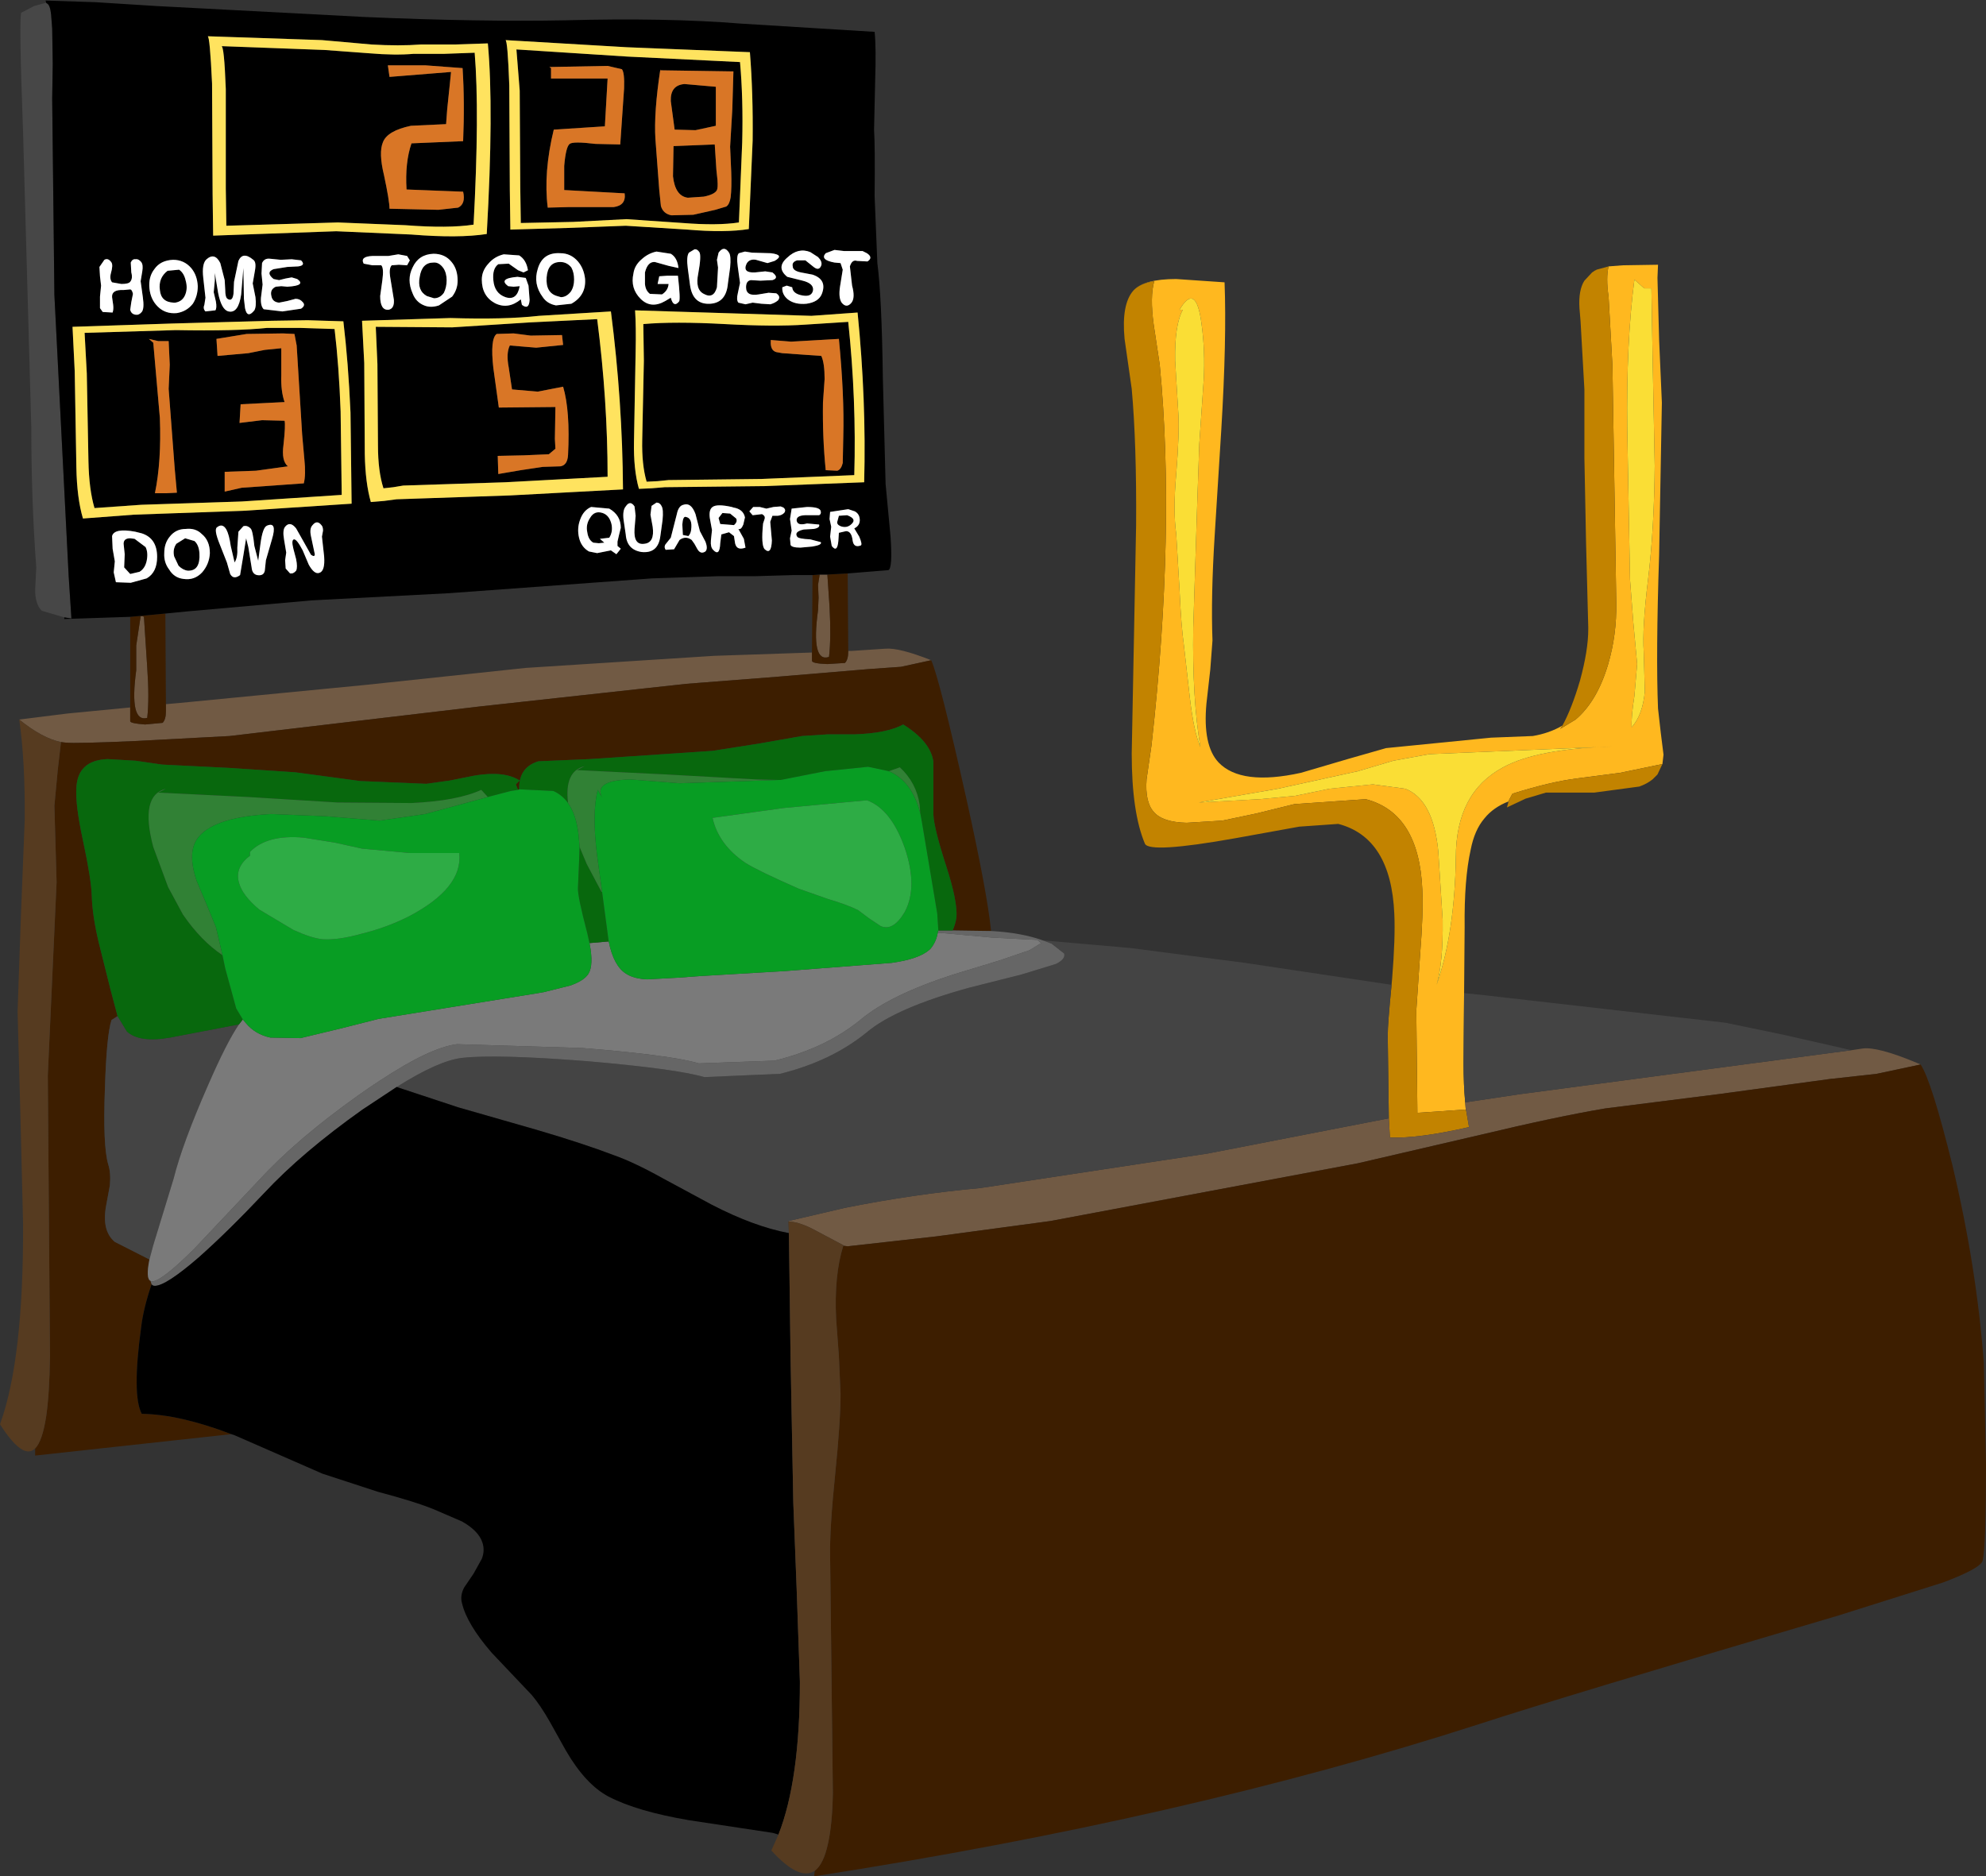 <?xml version="1.0" encoding="UTF-8" standalone="no"?>
<svg xmlns:xlink="http://www.w3.org/1999/xlink" height="170.8px" width="180.75px" xmlns="http://www.w3.org/2000/svg">
  <rect width="100%" height="100%" fill="#333333" stroke="none"/>
  <g transform="matrix(1.0, 0.0, 0.0, 1.0, 90.35, 85.45)">
    <path d="M51.85 -19.4 L51.65 -19.1 53.05 -19.95 Q55.0 -21.6 56.0 -24.95 56.8 -27.65 56.75 -30.6 L56.4 -52.2 56.05 -58.45 Q55.8 -60.15 56.05 -61.2 L57.35 -61.3 60.55 -61.35 60.5 -60.15 60.65 -54.5 60.9 -48.8 60.65 -34.9 Q60.35 -25.85 60.55 -20.95 L60.8 -18.75 61.05 -16.75 60.95 -15.9 57.1 -15.1 53.25 -14.6 Q50.8 -14.3 47.3 -13.2 L47.0 -12.65 46.95 -12.5 Q45.55 -11.95 44.75 -10.95 43.85 -9.9 43.5 -8.1 42.9 -5.4 42.95 -1.05 L42.9 4.95 42.85 11.35 Q42.85 13.3 43.0 14.9 L43.05 15.55 38.65 15.85 38.55 6.55 38.9 1.4 Q39.2 -2.35 39.1 -4.45 38.8 -11.45 33.95 -12.7 L27.45 -12.25 24.0 -11.4 20.9 -10.75 17.65 -10.55 Q15.45 -10.6 14.65 -11.55 13.85 -12.45 14.0 -14.5 L14.45 -17.6 Q16.65 -37.25 15.2 -52.25 L14.65 -55.9 Q14.3 -58.45 14.7 -59.85 13.4 -59.65 12.8 -59.0 13.75 -60.05 16.7 -60.05 L21.1 -59.75 Q21.3 -54.55 20.8 -46.3 L20.2 -36.7 Q19.85 -31.15 20.0 -27.15 L19.8 -24.5 19.45 -21.4 Q19.1 -17.6 20.55 -16.05 22.6 -13.9 28.05 -15.1 L32.3 -16.35 35.8 -17.35 45.35 -18.3 49.15 -18.45 Q50.65 -18.7 51.85 -19.4 M17.0 -57.25 L17.3 -57.25 Q16.55 -55.9 16.6 -52.65 L16.9 -47.7 Q17.0 -46.1 16.7 -42.3 16.4 -38.95 16.7 -36.85 L17.0 -31.8 Q17.15 -28.45 17.4 -26.7 L17.95 -21.85 Q18.3 -18.85 18.9 -17.45 18.15 -21.85 18.25 -28.3 L18.6 -39.25 18.8 -45.05 19.2 -50.85 Q19.35 -53.45 19.0 -56.0 18.5 -59.8 17.0 -57.25 M59.3 -59.2 L58.4 -60.0 Q57.65 -54.3 57.75 -46.35 L58.0 -32.7 58.3 -28.8 58.65 -25.0 58.4 -22.1 Q58.1 -20.2 58.15 -19.25 59.15 -20.35 59.35 -22.5 L59.25 -26.1 Q59.1 -28.3 59.65 -32.75 60.2 -37.3 60.25 -43.05 L60.05 -53.3 59.95 -59.2 59.3 -59.2 M34.6 -14.05 L37.55 -13.65 Q40.1 -12.65 40.55 -7.95 L40.95 -1.7 Q41.0 2.15 40.4 4.2 42.05 -0.55 42.15 -7.4 42.15 -13.3 46.45 -15.6 49.55 -17.3 56.45 -17.5 L39.75 -16.8 36.45 -16.2 33.25 -15.25 25.95 -13.65 18.75 -12.4 24.3 -12.7 27.5 -13.0 30.65 -13.65 34.6 -14.05" fill="#ffb81f" fill-rule="evenodd" stroke="none"/>
    <path d="M59.3 -59.2 L59.95 -59.2 60.05 -53.3 60.25 -43.05 Q60.2 -37.3 59.65 -32.75 59.1 -28.3 59.25 -26.1 L59.35 -22.5 Q59.15 -20.35 58.15 -19.25 58.1 -20.2 58.4 -22.1 L58.65 -25.0 58.3 -28.8 58.0 -32.7 57.75 -46.35 Q57.65 -54.3 58.4 -60.0 L59.3 -59.2 M17.0 -57.25 Q18.5 -59.8 19.0 -56.0 19.35 -53.45 19.2 -50.85 L18.8 -45.05 18.6 -39.25 18.25 -28.3 Q18.15 -21.85 18.9 -17.45 18.3 -18.85 17.95 -21.85 L17.4 -26.7 Q17.15 -28.45 17.0 -31.8 L16.7 -36.85 Q16.4 -38.95 16.7 -42.3 17.0 -46.1 16.9 -47.7 L16.6 -52.65 Q16.55 -55.9 17.3 -57.25 L17.0 -57.25 M34.6 -14.05 L30.65 -13.65 27.5 -13.0 24.3 -12.7 18.75 -12.4 25.95 -13.65 33.25 -15.25 36.45 -16.2 39.75 -16.8 56.45 -17.5 Q49.55 -17.3 46.45 -15.6 42.15 -13.3 42.15 -7.4 42.05 -0.55 40.4 4.2 41.0 2.15 40.95 -1.7 L40.55 -7.95 Q40.1 -12.65 37.55 -13.65 L34.6 -14.05" fill="#fade35" fill-rule="evenodd" stroke="none"/>
    <path d="M56.05 -61.2 Q55.8 -60.15 56.05 -58.45 L56.4 -52.2 56.75 -30.6 Q56.8 -27.65 56.0 -24.95 55.0 -21.6 53.05 -19.95 L51.65 -19.1 51.85 -19.4 Q52.7 -20.95 53.45 -23.5 54.2 -26.25 54.2 -28.15 L54.2 -28.2 54.2 -28.35 54.0 -36.05 53.85 -43.75 53.85 -50.0 53.5 -56.2 53.4 -57.4 Q53.3 -59.05 53.85 -59.9 L54.55 -60.65 54.85 -60.85 54.9 -60.85 54.95 -60.9 56.05 -61.2 M12.8 -59.0 Q13.4 -59.65 14.7 -59.85 14.3 -58.45 14.65 -55.9 L15.2 -52.25 Q16.65 -37.25 14.45 -17.6 L14.0 -14.5 Q13.85 -12.45 14.65 -11.55 15.45 -10.6 17.65 -10.55 L20.9 -10.75 24.0 -11.4 27.45 -12.25 33.95 -12.7 Q38.8 -11.45 39.1 -4.45 39.2 -2.35 38.9 1.4 L38.55 6.55 38.65 15.85 43.05 15.55 43.1 15.7 43.35 17.15 Q38.75 18.2 36.15 18.1 L36.05 16.35 35.95 8.8 Q35.95 7.75 36.3 4.2 L36.35 3.65 Q36.65 -0.1 36.55 -2.25 36.25 -9.2 31.45 -10.45 L27.9 -10.2 22.1 -9.15 Q14.25 -7.75 13.85 -8.65 12.65 -11.5 12.65 -16.85 L13.05 -37.65 Q13.1 -45.05 12.65 -50.05 L12.0 -54.6 Q11.7 -57.75 12.8 -59.0 M46.95 -12.5 L47.0 -12.65 47.3 -13.2 Q50.8 -14.3 53.25 -14.6 L57.1 -15.1 60.95 -15.9 60.5 -14.95 60.05 -14.5 Q59.55 -14.1 58.85 -13.85 L54.75 -13.3 50.55 -13.3 50.35 -13.3 48.5 -12.75 46.8 -11.95 46.95 -12.5" fill="#c28300" fill-rule="evenodd" stroke="none"/>
    <path d="M43.05 15.55 L43.0 14.9 48.0 14.15 78.15 10.15 79.15 10.0 Q80.5 9.8 84.1 11.3 L84.45 11.45 80.45 12.3 76.4 12.75 76.35 12.75 66.05 14.15 55.75 15.45 Q51.3 16.2 44.4 17.85 L33.2 20.45 5.25 25.7 -5.15 27.1 -13.2 28.0 -13.6 27.95 -13.6 27.9 -16.05 26.6 Q-17.5 25.8 -18.5 25.75 L-18.6 25.7 -13.45 24.5 Q-7.2 23.25 -1.15 22.7 L19.6 19.55 36.05 16.35 36.15 18.1 Q38.75 18.2 43.35 17.15 L43.1 15.7 43.05 15.55 M-88.6 -19.95 L-84.2 -20.5 -78.5 -21.05 -78.5 -19.8 Q-78.5 -19.6 -77.15 -19.5 L-75.55 -19.65 Q-75.25 -19.95 -75.25 -20.7 L-75.25 -21.35 -74.1 -21.45 -57.1 -23.1 -42.5 -24.65 -25.35 -25.75 -16.45 -26.05 -16.45 -25.3 Q-16.45 -25.05 -15.05 -25.0 L-13.45 -25.1 Q-13.15 -25.4 -13.15 -26.15 L-13.15 -26.2 -12.8 -26.2 -9.75 -26.4 Q-8.5 -26.5 -5.6 -25.35 L-8.35 -24.75 -11.2 -24.55 -19.55 -23.85 -27.9 -23.2 -46.6 -21.15 -69.45 -18.45 -77.9 -18.0 Q-83.5 -17.75 -84.4 -17.85 L-84.8 -17.9 Q-86.5 -18.25 -88.6 -19.95 M-77.35 -29.35 L-77.25 -29.3 -76.95 -24.7 Q-76.75 -21.85 -76.95 -20.1 -78.6 -19.65 -77.95 -24.45 L-77.95 -25.55 -77.95 -26.7 -77.55 -29.35 -77.35 -29.35 M-15.75 -33.15 L-15.05 -33.15 -14.85 -30.2 Q-14.7 -27.35 -14.9 -25.65 -16.55 -25.1 -15.9 -29.9 L-15.85 -31.05 -15.9 -32.2 -15.75 -33.15" fill="#715a44" fill-rule="evenodd" stroke="none"/>
    <path d="M84.45 11.45 Q85.45 12.95 87.35 20.65 89.55 29.9 90.2 38.6 L90.4 47.9 Q90.4 55.2 90.1 56.6 89.95 57.3 86.5 58.6 L77.0 61.6 Q51.75 69.05 44.25 71.5 17.6 80.1 -16.25 85.35 L-16.2 84.85 Q-15.4 84.25 -15.0 82.4 -14.6 80.65 -14.55 77.75 L-14.8 56.25 Q-14.85 53.75 -14.35 48.85 -13.85 43.95 -13.85 41.45 L-14.0 38.0 -14.25 34.65 Q-14.45 30.65 -13.6 27.95 L-13.2 28.0 -5.15 27.1 5.25 25.7 33.2 20.45 44.4 17.85 Q51.3 16.2 55.75 15.45 L66.05 14.15 76.35 12.75 76.4 12.75 80.45 12.3 84.45 11.45 M-69.3 45.1 L-87.15 47.05 -87.15 46.4 Q-86.5 45.75 -86.15 43.5 -85.85 41.45 -85.8 38.0 L-86.0 12.45 -85.6 3.65 -85.2 -5.15 -85.4 -12.1 -85.1 -15.3 -84.8 -17.9 -84.4 -17.85 Q-83.5 -17.75 -77.9 -18.0 L-69.45 -18.45 -46.6 -21.15 -27.9 -23.2 -19.55 -23.85 -11.2 -24.55 -8.35 -24.75 -5.6 -25.35 Q-4.85 -23.7 -2.4 -12.75 -0.5 -4.2 -0.15 -0.7 L-3.65 -0.75 Q-3.4 -1.3 -3.3 -1.95 -3.2 -3.4 -4.2 -6.5 -5.35 -10.05 -5.4 -11.3 L-5.4 -14.1 -5.4 -16.1 Q-5.65 -17.95 -8.15 -19.5 -9.6 -18.7 -12.6 -18.6 L-15.05 -18.6 -17.35 -18.45 -21.35 -17.75 -25.5 -17.1 -36.65 -16.35 -41.35 -16.15 Q-43.15 -15.6 -43.1 -13.6 L-43.2 -13.55 -43.4 -14.05 -43.05 -14.4 Q-44.45 -15.3 -47.15 -14.85 L-49.4 -14.4 -51.55 -14.1 -57.55 -14.35 -63.5 -15.15 -69.55 -15.55 -75.6 -15.85 -78.0 -16.2 -80.55 -16.35 Q-83.3 -16.25 -83.4 -13.7 -83.5 -12.2 -82.8 -8.95 -82.05 -5.45 -82.0 -3.95 -81.95 -2.1 -81.35 0.4 L-80.3 4.6 -79.65 7.05 -80.2 7.4 Q-80.65 8.75 -80.8 13.6 -81.0 18.85 -80.5 20.55 -80.25 21.3 -80.35 22.45 L-80.7 24.35 Q-81.1 26.6 -79.9 27.6 L-76.75 29.2 Q-77.1 30.95 -76.65 31.15 L-76.55 31.45 Q-77.3 33.65 -77.5 35.35 -78.35 41.55 -77.45 43.25 -74.0 43.3 -69.3 45.1 M-78.5 -21.05 L-78.5 -29.3 -75.3 -29.6 -75.25 -21.35 -75.25 -20.7 Q-75.25 -19.95 -75.55 -19.65 L-77.15 -19.5 Q-78.5 -19.6 -78.5 -19.8 L-78.5 -21.05 M-13.2 -33.25 L-13.15 -26.2 -13.15 -26.15 Q-13.15 -25.4 -13.45 -25.1 L-15.05 -25.0 Q-16.45 -25.05 -16.45 -25.3 L-16.45 -26.05 -16.4 -33.1 -15.75 -33.15 -15.9 -32.2 -15.85 -31.05 -15.9 -29.9 Q-16.55 -25.1 -14.9 -25.65 -14.7 -27.35 -14.85 -30.2 L-15.05 -33.15 -13.2 -33.25 M-77.35 -29.35 L-77.55 -29.35 -77.95 -26.7 -77.95 -25.55 -77.95 -24.45 Q-78.6 -19.65 -76.95 -20.1 -76.75 -21.85 -76.95 -24.7 L-77.25 -29.3 -77.35 -29.35" fill="#3d1e00" fill-rule="evenodd" stroke="none"/>
    <path d="M43.0 14.9 Q42.85 13.3 42.85 11.35 L42.9 4.95 44.8 5.15 66.7 7.65 72.0 8.75 78.15 10.15 48.0 14.15 43.0 14.9 M4.55 0.15 L12.55 0.85 22.95 2.2 36.3 4.2 Q35.95 7.75 35.95 8.8 L36.05 16.35 19.6 19.55 -1.15 22.7 Q-7.2 23.25 -13.45 24.5 L-18.6 25.7 -18.5 25.75 -18.6 25.75 -18.55 26.8 Q-21.75 26.2 -25.6 24.2 L-30.05 21.8 Q-32.65 20.35 -34.5 19.7 -37.25 18.65 -41.5 17.4 L-48.65 15.35 -54.25 13.5 Q-50.45 11.1 -48.3 10.85 -45.2 10.5 -36.9 11.15 -28.8 11.85 -26.25 12.6 L-19.35 12.3 Q-14.7 11.15 -11.5 8.55 -8.85 6.3 -2.1 4.45 L2.65 3.25 5.75 2.3 Q6.65 1.85 6.5 1.35 L5.35 0.45 4.55 0.15 M-68.6 7.8 Q-69.7 9.4 -71.4 13.3 -73.75 18.65 -74.55 21.85 L-76.4 27.9 -76.75 29.2 -79.9 27.6 Q-81.1 26.6 -80.7 24.35 L-80.35 22.45 Q-80.25 21.3 -80.5 20.55 -81.0 18.85 -80.8 13.6 -80.65 8.75 -80.2 7.4 L-79.65 7.05 -78.8 8.45 Q-77.65 9.5 -74.85 9.0 L-68.6 7.8" fill="#444444" fill-rule="evenodd" stroke="none"/>
    <path d="M-0.15 -0.7 Q2.6 -0.55 4.55 0.15 L5.35 0.45 6.5 1.35 Q6.65 1.85 5.75 2.3 L2.65 3.25 -2.1 4.45 Q-8.85 6.3 -11.5 8.55 -14.7 11.15 -19.35 12.3 L-26.25 12.6 Q-28.8 11.85 -36.9 11.15 -45.2 10.5 -48.3 10.85 -50.45 11.1 -54.25 13.5 L-57.35 15.55 Q-62.85 19.45 -66.3 23.15 -69.6 26.65 -72.25 29.0 -75.25 31.6 -76.25 31.6 -76.5 31.6 -76.55 31.45 L-76.65 31.15 -76.5 31.2 Q-75.6 31.15 -72.65 28.2 L-66.75 21.95 Q-63.35 18.25 -57.8 14.3 -56.75 13.55 -55.75 12.9 -51.2 9.9 -48.75 9.6 L-37.35 9.95 Q-29.25 10.6 -26.75 11.35 L-19.85 11.1 Q-15.15 9.95 -12.0 7.35 -9.3 5.1 -3.55 3.25 L0.55 2.0 3.35 1.05 4.4 0.4 4.05 0.1 3.9 0.1 -0.1 -0.1 -0.55 -0.15 -5.0 -0.55 -4.95 -0.75 -3.65 -0.75 -0.15 -0.7" fill="#666666" fill-rule="evenodd" stroke="none"/>
    <path d="M-5.0 -0.55 L-0.55 -0.15 -0.1 -0.1 3.9 0.1 4.05 0.1 4.4 0.4 3.35 1.05 0.55 2.0 -3.55 3.25 Q-9.3 5.1 -12.0 7.35 -15.15 9.95 -19.85 11.1 L-26.75 11.35 Q-29.25 10.6 -37.35 9.95 L-48.75 9.6 Q-51.2 9.9 -55.75 12.9 -56.75 13.55 -57.8 14.3 -63.35 18.25 -66.75 21.95 L-72.65 28.2 Q-75.6 31.15 -76.5 31.2 L-76.65 31.15 Q-77.1 30.95 -76.75 29.2 L-76.4 27.9 -74.55 21.85 Q-73.75 18.65 -71.4 13.3 -69.7 9.4 -68.6 7.8 L-68.25 7.35 -68.0 7.65 Q-67.15 8.7 -65.75 9.0 L-63.0 9.05 -59.25 8.15 -55.9 7.3 -41.35 4.95 -40.8 4.85 -38.4 4.25 -38.15 4.15 Q-37.15 3.75 -36.8 3.2 -36.3 2.4 -36.7 0.4 L-34.95 0.25 Q-34.5 2.5 -33.35 3.2 -32.65 3.65 -31.45 3.7 L-28.65 3.55 -26.6 3.4 -18.95 2.95 -9.2 2.2 Q-6.7 1.85 -5.75 1.0 L-5.65 0.9 Q-5.15 0.3 -5.0 -0.55" fill="#7a7a7a" fill-rule="evenodd" stroke="none"/>
    <path d="M-84.5 -29.25 L-86.55 -29.85 Q-87.15 -30.45 -87.15 -31.75 L-87.05 -33.8 Q-87.5 -39.85 -87.5 -46.45 L-88.25 -73.4 Q-88.65 -84.25 -88.4 -84.3 L-87.25 -84.9 -86.15 -85.2 -86.1 -85.15 Q-85.8 -85.05 -85.7 -84.15 L-85.6 -82.85 -85.55 -79.65 -85.6 -76.45 -85.4 -58.6 -84.1 -33.0 -83.85 -29.15 -84.5 -29.25" fill="#474747" fill-rule="evenodd" stroke="none"/>
    <path d="M-19.5 81.55 L-20.0 81.4 -27.6 80.25 Q-32.35 79.45 -34.95 78.1 -37.05 77.0 -38.85 73.9 L-40.3 71.3 Q-41.15 69.8 -41.95 68.85 L-45.6 65.0 Q-47.85 62.4 -48.3 60.5 -48.5 59.8 -48.1 59.05 L-47.25 57.8 -46.5 56.45 Q-46.2 55.7 -46.45 54.95 -46.8 53.9 -48.3 53.05 L-50.85 51.95 Q-52.55 51.25 -55.95 50.35 L-61.0 48.7 -69.0 45.2 -69.3 45.1 Q-74.0 43.3 -77.45 43.25 -78.35 41.55 -77.5 35.35 -77.3 33.65 -76.55 31.45 -76.5 31.6 -76.25 31.6 -75.25 31.6 -72.25 29.0 -69.6 26.65 -66.3 23.15 -62.85 19.45 -57.35 15.55 L-54.25 13.5 -48.65 15.35 -41.5 17.4 Q-37.25 18.65 -34.5 19.7 -32.65 20.35 -30.05 21.8 L-25.6 24.2 Q-21.75 26.2 -18.55 26.8 L-18.4 38.1 -18.15 51.35 -17.85 59.05 -17.55 67.65 Q-17.55 76.6 -19.5 81.55 M-78.5 -29.3 L-84.5 -29.1 -84.5 -29.25 -83.85 -29.15 -84.1 -33.0 -85.4 -58.6 -85.6 -76.45 -85.55 -79.65 -85.6 -82.85 -85.7 -84.15 Q-85.8 -85.05 -86.1 -85.15 L-86.15 -85.2 -86.2 -85.4 -81.65 -85.25 -76.1 -84.9 -57.1 -83.9 Q-46.7 -83.45 -38.9 -83.6 -29.75 -83.85 -22.9 -83.3 L-10.75 -82.55 Q-10.6 -81.15 -10.7 -78.1 L-10.8 -73.65 Q-10.7 -72.1 -10.75 -67.6 L-10.5 -61.5 Q-10.1 -58.45 -10.0 -51.05 L-9.75 -41.4 -9.3 -36.6 Q-9.1 -33.7 -9.5 -33.55 L-13.2 -33.25 -15.05 -33.15 -15.75 -33.15 -16.4 -33.1 -18.15 -33.1 -21.6 -33.0 -24.95 -33.0 -31.0 -32.8 -49.5 -31.45 -61.95 -30.8 -73.25 -29.8 -75.3 -29.6 -78.5 -29.3 M-82.65 -55.15 L-74.35 -55.4 Q-68.85 -55.3 -66.05 -55.6 L-63.0 -55.6 -59.9 -55.5 Q-59.5 -52.15 -59.35 -48.0 L-59.25 -40.4 -68.35 -39.8 -77.5 -39.5 -81.75 -39.2 Q-82.25 -40.9 -82.3 -43.45 L-82.45 -51.45 -82.65 -55.15 M-83.55 -51.65 L-83.4 -42.9 Q-83.35 -40.1 -82.8 -38.25 L-78.15 -38.6 -68.25 -38.95 -58.35 -39.6 -58.45 -47.9 Q-58.65 -52.45 -59.1 -56.2 L-62.35 -56.3 -65.6 -56.25 -74.7 -56.0 -83.75 -55.7 -83.55 -51.65 M-81.25 -58.45 L-81.25 -57.4 -81.0 -57.05 -80.1 -57.0 Q-80.0 -57.3 -80.05 -57.7 L-80.15 -58.4 Q-80.2 -59.1 -79.1 -59.05 L-78.55 -59.1 Q-78.35 -59.15 -78.25 -58.7 L-78.4 -57.95 -78.5 -57.25 Q-78.4 -56.85 -78.0 -56.8 -77.7 -56.75 -77.45 -57.05 -77.2 -57.35 -77.35 -58.4 L-77.55 -59.85 -77.4 -60.75 Q-77.3 -61.35 -77.5 -61.6 -77.75 -61.9 -78.0 -61.85 -78.3 -61.9 -78.45 -61.55 L-78.4 -60.65 Q-78.25 -60.1 -78.5 -59.8 -78.65 -59.6 -79.3 -59.6 L-80.15 -59.75 Q-80.4 -60.05 -80.25 -60.6 -80.05 -61.3 -80.2 -61.55 -80.5 -62.0 -80.85 -61.8 L-81.3 -61.15 -81.25 -60.3 -81.15 -59.45 -81.25 -58.45 M-40.35 -79.35 L-40.2 -79.25 -40.2 -78.3 -37.6 -78.3 -35.05 -78.3 -35.3 -73.95 -39.95 -73.65 Q-40.9 -69.75 -40.5 -66.55 L-38.55 -66.6 -34.5 -66.6 Q-33.35 -66.75 -33.5 -67.85 L-39.0 -68.15 -39.0 -70.35 Q-38.85 -72.1 -38.5 -72.35 -38.2 -72.6 -36.15 -72.35 L-33.9 -72.3 -33.55 -77.4 Q-33.5 -78.85 -33.75 -79.15 L-35.05 -79.45 -40.35 -79.35 M-25.2 -77.55 L-25.2 -74.0 -27.05 -73.6 -28.95 -73.65 -29.3 -76.25 Q-29.35 -77.7 -28.05 -77.8 L-25.2 -77.55 M-30.25 -79.05 L-30.25 -79.15 Q-30.85 -75.2 -30.7 -72.8 L-30.35 -68.15 -30.2 -66.7 Q-30.0 -66.0 -29.25 -65.85 L-27.25 -65.9 -25.25 -66.35 -24.25 -66.65 Q-23.95 -66.85 -23.85 -67.5 -23.75 -68.35 -23.8 -69.8 L-23.9 -72.1 -23.7 -75.5 -23.6 -78.95 -30.25 -79.05 M-33.3 -81.15 L-44.35 -81.8 Q-44.15 -81.8 -44.0 -77.7 L-43.95 -68.15 -43.9 -64.55 -38.7 -64.7 -33.4 -64.9 -27.8 -64.55 Q-24.35 -64.25 -22.2 -64.6 L-21.85 -72.65 Q-21.8 -76.95 -22.1 -80.7 L-33.3 -81.15 M-23.0 -79.8 Q-22.7 -76.45 -22.8 -72.5 L-23.1 -65.2 Q-25.05 -64.9 -28.2 -65.15 L-33.35 -65.5 -38.2 -65.25 -42.95 -65.15 -43.0 -68.4 -43.05 -77.2 -43.35 -80.95 -33.25 -80.3 -23.0 -79.8 M-25.05 -69.05 Q-25.0 -68.35 -25.1 -68.15 -25.3 -67.75 -26.3 -67.55 L-27.75 -67.45 Q-28.9 -67.6 -29.1 -69.4 L-29.05 -72.15 -25.3 -72.3 -25.15 -70.0 -25.05 -69.05 M-31.65 -60.65 Q-31.4 -61.65 -30.75 -61.6 L-29.5 -61.25 -28.6 -61.05 Q-28.7 -62.0 -29.3 -62.35 L-30.6 -62.55 Q-31.35 -62.4 -31.95 -61.85 -32.6 -61.3 -32.7 -60.55 -33.0 -59.2 -32.05 -58.25 -31.1 -57.3 -29.8 -58.05 L-29.3 -58.35 Q-29.05 -57.4 -28.55 -58.0 -28.4 -58.15 -28.65 -60.35 L-29.65 -60.35 -30.35 -60.3 -30.5 -59.6 -29.5 -59.6 Q-29.55 -59.0 -30.1 -58.65 L-31.2 -58.7 Q-31.6 -59.0 -31.65 -59.6 L-31.65 -60.65 M-22.55 -62.55 L-23.1 -62.4 Q-23.35 -62.2 -23.2 -61.15 L-23.0 -59.7 -23.2 -58.75 Q-23.35 -58.15 -23.15 -57.9 L-22.5 -57.75 -21.85 -57.9 -21.05 -57.8 -20.25 -57.75 Q-19.85 -57.85 -19.55 -58.1 -19.25 -58.45 -19.7 -58.75 L-20.4 -58.8 -21.3 -58.65 Q-22.45 -58.45 -22.45 -59.3 -22.45 -59.9 -22.0 -59.95 L-21.15 -59.9 -20.05 -59.95 Q-19.4 -60.15 -20.05 -60.65 L-20.7 -60.75 -21.65 -60.65 Q-22.8 -60.6 -22.4 -61.45 -22.15 -61.9 -21.55 -61.8 L-20.5 -61.5 -19.85 -61.7 Q-18.9 -62.25 -20.2 -62.4 L-21.9 -62.45 -22.55 -62.55 M-27.15 -62.75 L-27.65 -62.45 Q-27.9 -62.1 -27.75 -61.0 L-27.55 -59.5 Q-27.3 -57.7 -25.7 -57.8 -24.25 -57.9 -24.1 -59.65 L-23.9 -61.1 Q-23.8 -62.15 -24.0 -62.45 -24.45 -63.15 -24.95 -62.45 L-25.1 -61.8 -25.0 -61.1 -25.1 -59.3 Q-25.4 -58.2 -26.3 -58.7 -27.1 -59.1 -26.8 -60.55 -26.5 -62.2 -26.7 -62.5 -26.9 -62.8 -27.15 -62.75 M-38.35 -57.8 Q-37.0 -58.55 -37.1 -60.05 -37.2 -61.0 -37.75 -61.65 -38.4 -62.4 -39.35 -62.4 -40.95 -62.5 -41.4 -61.0 -41.85 -59.6 -40.95 -58.4 -40.55 -57.8 -39.75 -57.65 L-38.35 -57.8 M-38.4 -58.9 Q-38.8 -58.4 -39.3 -58.4 L-39.65 -58.5 Q-40.7 -58.8 -40.6 -60.2 -40.5 -61.6 -39.35 -61.6 -38.75 -61.6 -38.35 -61.1 -38.1 -60.65 -38.1 -60.0 -38.1 -59.35 -38.4 -58.9 M-39.2 -54.95 L-42.05 -54.9 -43.6 -55.1 -45.15 -55.05 Q-45.75 -54.6 -45.45 -51.95 L-44.95 -48.35 -39.8 -48.4 -39.85 -45.5 -39.8 -44.6 -40.4 -44.1 -42.7 -44.0 -45.05 -43.95 -45.0 -42.3 -42.95 -42.65 -40.95 -42.95 -39.35 -43.0 Q-38.7 -43.1 -38.65 -44.05 -38.45 -48.05 -39.1 -50.25 L-41.4 -49.8 -43.75 -50.0 -44.05 -52.0 Q-44.3 -53.3 -43.95 -54.0 L-41.55 -53.8 -39.1 -54.05 -39.2 -54.95 M-32.5 -53.45 L-32.65 -45.25 Q-32.7 -42.7 -32.2 -40.95 L-31.05 -41.0 -29.85 -41.1 -20.75 -41.2 -11.7 -41.55 Q-11.5 -49.0 -12.3 -57.0 L-16.5 -56.7 -24.5 -56.95 -32.55 -57.2 Q-32.45 -55.7 -32.5 -53.45 M-31.8 -55.95 Q-29.0 -56.2 -24.4 -55.95 -19.9 -55.7 -17.05 -55.9 L-13.15 -56.15 Q-12.4 -49.05 -12.6 -42.2 L-21.05 -41.85 -29.5 -41.75 -30.5 -41.65 -31.5 -41.6 Q-31.95 -43.15 -31.9 -45.4 L-31.75 -52.6 -31.8 -55.95 M-15.9 -62.05 L-16.6 -62.5 Q-17.7 -62.95 -18.7 -62.0 -19.75 -61.1 -18.7 -60.25 L-17.3 -59.9 Q-16.3 -59.65 -16.35 -59.05 -16.45 -58.4 -17.3 -58.55 -18.2 -58.7 -18.25 -59.3 L-18.75 -59.45 -19.15 -59.3 Q-19.2 -58.65 -18.65 -58.2 -18.0 -57.7 -16.95 -57.8 -15.85 -57.95 -15.55 -58.7 -15.05 -60.0 -16.4 -60.45 L-17.45 -60.65 Q-18.2 -60.8 -18.2 -61.2 -18.3 -61.6 -17.8 -61.75 L-17.05 -61.75 -16.3 -61.15 Q-15.8 -60.75 -15.6 -61.3 -15.5 -61.65 -15.9 -62.05 M-11.45 -62.4 L-11.85 -62.6 -13.55 -62.6 -14.4 -62.7 -15.2 -62.4 Q-15.75 -61.8 -14.4 -61.55 L-13.85 -61.5 -13.65 -60.9 -13.9 -59.35 Q-14.05 -58.35 -13.75 -57.9 -13.3 -57.35 -12.85 -57.9 -12.5 -58.35 -12.8 -59.45 L-13.0 -61.2 Q-12.8 -61.85 -12.35 -61.7 L-11.4 -61.65 Q-10.85 -62.0 -11.45 -62.4 M-55.05 -79.5 L-54.9 -78.45 -49.3 -78.9 -49.4 -77.9 -49.65 -75.5 -49.75 -74.15 -52.95 -74.0 Q-55.1 -73.55 -55.5 -72.5 -55.9 -71.55 -55.4 -69.5 -54.9 -67.15 -54.9 -66.45 L-50.45 -66.35 -48.65 -66.55 Q-47.95 -66.9 -48.2 -68.0 L-53.35 -68.2 Q-53.5 -70.65 -52.9 -72.4 L-48.2 -72.6 Q-48.05 -76.15 -48.25 -79.25 L-51.6 -79.5 -54.95 -79.5 -55.05 -79.5 M-18.35 -54.35 L-20.2 -54.5 -20.2 -54.4 Q-20.25 -53.55 -19.7 -53.4 L-19.15 -53.3 -15.6 -53.05 Q-15.3 -52.4 -15.3 -50.95 L-15.45 -48.8 Q-15.5 -45.65 -15.2 -42.65 L-14.15 -42.6 Q-13.8 -42.7 -13.65 -43.3 L-13.6 -45.75 Q-13.5 -49.45 -14.0 -54.6 L-18.35 -54.35 M-52.7 -80.55 L-49.9 -80.55 -47.15 -80.65 Q-46.7 -75.25 -47.25 -65.0 -49.55 -64.65 -53.45 -64.95 L-59.6 -65.2 -69.75 -64.9 -69.8 -68.3 -69.8 -77.35 Q-69.95 -81.3 -70.2 -81.25 L-60.8 -80.9 -56.75 -80.6 Q-54.4 -80.4 -52.7 -80.55 M-56.55 -81.4 L-61.05 -81.8 -71.45 -82.15 Q-71.25 -82.15 -71.05 -77.85 L-71.0 -67.75 -70.95 -64.0 -59.75 -64.4 -52.9 -64.1 Q-48.6 -63.75 -46.05 -64.15 -45.4 -75.55 -45.95 -81.5 L-49.0 -81.4 -52.05 -81.4 Q-54.0 -81.25 -56.55 -81.4 M-72.95 -61.05 Q-73.6 -61.8 -74.6 -61.8 -75.75 -61.75 -76.3 -60.95 -76.85 -60.25 -76.75 -59.2 -76.65 -58.2 -76.0 -57.55 -75.3 -56.85 -74.25 -56.95 -73.35 -57.1 -72.8 -57.8 -72.35 -58.5 -72.35 -59.4 -72.4 -60.4 -72.95 -61.05 M-71.55 -61.85 Q-72.0 -61.45 -71.85 -60.15 L-71.65 -58.35 -71.75 -57.7 Q-71.9 -57.35 -71.65 -57.1 L-70.75 -57.2 Q-70.6 -57.4 -70.7 -58.0 L-70.9 -58.85 -70.8 -59.9 -70.8 -60.6 -70.5 -58.8 Q-70.2 -57.25 -69.55 -57.1 -68.65 -56.9 -68.4 -58.65 L-68.2 -61.05 -68.15 -58.25 -68.05 -57.4 Q-67.85 -56.4 -67.2 -57.2 -67.0 -57.55 -67.1 -58.4 L-67.35 -59.65 -67.15 -60.8 Q-67.0 -61.6 -67.3 -61.8 -68.25 -62.6 -68.65 -61.7 L-69.05 -59.8 -69.1 -58.7 Q-69.2 -57.95 -69.65 -58.25 -69.85 -58.4 -69.85 -59.05 L-69.9 -59.95 -70.3 -61.5 Q-70.8 -62.5 -71.55 -61.85 M-74.05 -60.9 Q-73.6 -60.6 -73.45 -59.9 -73.25 -59.2 -73.5 -58.6 -73.75 -58.0 -74.4 -57.9 L-74.55 -57.9 Q-75.7 -57.95 -75.8 -59.05 -75.95 -60.15 -75.1 -60.8 L-74.05 -60.9 M-75.95 -54.4 L-76.8 -54.6 -76.4 -54.25 -75.8 -47.4 Q-75.65 -43.45 -76.25 -40.55 L-75.25 -40.55 -74.25 -40.6 -74.45 -42.8 -75.0 -50.05 -74.9 -52.25 -75.0 -54.4 -75.95 -54.4 M-63.2 -61.2 Q-62.5 -61.3 -62.95 -61.75 L-63.8 -61.85 -64.8 -61.8 -65.8 -61.9 Q-66.3 -61.95 -66.5 -61.5 L-66.55 -60.55 -66.45 -59.55 -66.6 -58.35 Q-66.65 -57.6 -66.35 -57.3 L-64.65 -57.1 -62.95 -57.35 Q-62.5 -57.65 -62.8 -57.95 -63.05 -58.25 -63.45 -58.25 L-64.2 -58.05 -64.95 -57.9 Q-65.55 -57.95 -65.65 -58.5 -65.8 -59.1 -65.25 -59.35 L-64.75 -59.4 -64.2 -59.35 Q-62.45 -59.45 -63.3 -60.05 L-63.8 -60.2 -64.35 -60.1 -64.95 -59.95 -65.45 -60.05 Q-66.2 -60.65 -65.45 -60.95 L-64.2 -61.15 -63.2 -61.2 M-67.9 -55.05 L-70.65 -54.6 -70.55 -53.05 -67.75 -53.3 -66.25 -53.6 -64.75 -53.75 -64.75 -51.3 Q-64.8 -49.85 -64.45 -48.85 L-68.45 -48.65 -68.55 -46.95 -66.5 -47.2 -64.45 -47.15 Q-64.35 -46.75 -64.55 -44.95 -64.75 -43.5 -64.15 -43.0 L-67.05 -42.6 -69.9 -42.5 -69.9 -40.7 -68.35 -41.05 -62.7 -41.45 Q-62.5 -42.25 -62.65 -43.65 L-62.85 -45.9 -63.35 -54.0 -63.55 -55.05 -64.6 -55.1 -67.9 -55.05 M-54.1 -62.3 L-55.0 -62.15 -56.45 -62.15 Q-57.6 -62.1 -57.25 -61.45 L-56.45 -61.3 -55.65 -61.3 Q-55.4 -61.05 -55.55 -59.95 L-55.75 -58.5 Q-55.75 -57.2 -55.0 -57.25 -54.45 -57.35 -54.5 -58.15 L-54.85 -60.3 Q-54.95 -61.05 -54.7 -61.3 L-54.05 -61.35 -53.3 -61.3 -53.05 -61.75 -53.3 -62.15 -54.1 -62.3 M-43.1 -62.2 L-44.5 -62.3 Q-45.35 -62.1 -45.9 -61.45 -46.5 -60.8 -46.5 -60.0 -46.5 -58.5 -45.3 -57.85 -44.1 -57.25 -42.95 -58.2 L-42.85 -57.7 Q-42.2 -57.2 -42.15 -58.15 L-42.25 -59.45 -42.5 -60.15 -43.25 -60.25 Q-45.05 -60.1 -44.1 -59.4 L-43.6 -59.35 -43.05 -59.4 Q-43.3 -58.05 -44.35 -58.4 -45.35 -58.75 -45.45 -59.95 -45.55 -61.0 -45.0 -61.4 L-44.05 -61.45 -43.2 -60.85 -42.7 -60.65 -42.3 -60.85 Q-42.45 -61.8 -43.1 -62.2 M-50.9 -61.55 Q-50.4 -61.6 -50.0 -61.05 -49.7 -60.6 -49.7 -59.95 -49.7 -59.3 -49.95 -58.8 -50.3 -58.3 -50.85 -58.3 L-51.5 -58.5 Q-52.4 -59.0 -52.15 -60.25 -51.95 -61.55 -50.9 -61.55 M-51.75 -57.65 Q-51.15 -57.4 -50.4 -57.65 L-49.2 -58.45 Q-48.7 -59.1 -48.7 -59.9 -48.7 -60.95 -49.25 -61.6 -49.85 -62.35 -50.9 -62.35 -52.25 -62.3 -52.8 -61.1 -53.35 -60.0 -52.8 -58.75 -52.5 -57.95 -51.75 -57.65 M-56.15 -55.7 L-49.2 -55.65 -42.15 -56.1 -36.0 -56.4 Q-35.05 -49.0 -35.05 -42.05 L-44.35 -41.55 -53.65 -41.25 -54.55 -41.1 -55.45 -41.0 Q-55.95 -42.55 -55.95 -44.9 L-56.0 -52.3 -56.15 -55.7 M-57.2 -52.4 L-57.15 -44.1 Q-57.1 -41.5 -56.6 -39.75 L-55.4 -39.85 -54.25 -40.0 -43.95 -40.35 -33.65 -40.9 Q-33.7 -48.95 -34.75 -57.1 L-41.3 -56.7 Q-44.4 -56.35 -49.35 -56.5 L-57.4 -56.25 -57.2 -52.4 M-60.95 -37.15 Q-60.95 -37.5 -61.1 -37.65 -61.5 -38.15 -61.9 -37.65 -62.2 -37.35 -62.05 -36.65 L-61.7 -35.0 Q-61.7 -34.7 -62.05 -34.95 L-62.75 -36.2 -63.4 -37.35 Q-63.95 -38.05 -64.4 -37.5 -64.65 -37.2 -64.5 -36.35 L-64.3 -35.15 -64.4 -34.45 -64.35 -33.7 -63.95 -33.25 Q-63.65 -33.2 -63.4 -33.5 -63.25 -33.8 -63.4 -34.55 L-63.65 -35.5 Q-63.85 -36.3 -63.6 -36.35 -63.35 -36.4 -62.8 -35.35 L-62.25 -34.05 Q-61.75 -33.15 -61.3 -33.3 -60.75 -33.45 -60.85 -34.8 L-61.05 -36.6 -60.95 -37.15 M-67.55 -37.35 Q-67.85 -37.65 -68.2 -37.55 L-68.65 -37.05 -68.75 -35.6 Q-68.7 -34.7 -69.0 -34.25 L-69.35 -35.75 Q-69.5 -36.8 -69.75 -37.25 -70.1 -37.85 -70.6 -37.45 -70.9 -37.25 -70.35 -35.9 L-69.7 -34.25 -69.4 -33.2 Q-69.1 -32.65 -68.5 -33.1 L-68.2 -34.9 -67.95 -36.45 -67.75 -35.65 -67.45 -33.8 Q-67.4 -33.2 -66.95 -33.1 -66.35 -33.0 -66.25 -33.5 L-66.15 -34.45 -65.6 -36.35 Q-65.1 -38.0 -66.05 -37.6 -66.45 -37.45 -66.65 -35.9 L-66.85 -34.4 -67.2 -35.75 Q-67.35 -37.2 -67.55 -37.35 M-72.2 -35.1 Q-72.1 -33.5 -73.2 -33.5 L-73.25 -33.5 Q-73.7 -33.55 -74.1 -33.95 L-74.5 -34.8 Q-74.65 -35.45 -74.3 -35.95 L-73.5 -36.45 -72.65 -36.2 Q-72.25 -35.85 -72.2 -35.1 M-72.0 -36.85 Q-72.55 -37.4 -73.45 -37.3 -74.35 -37.3 -74.9 -36.6 -75.4 -36.0 -75.4 -35.1 -75.45 -34.25 -74.95 -33.6 -74.5 -32.85 -73.65 -32.75 -72.65 -32.6 -71.95 -33.35 -71.3 -34.1 -71.25 -35.1 -71.25 -36.25 -72.0 -36.85 M-77.1 -35.65 Q-76.85 -35.15 -77.0 -34.4 -77.15 -33.7 -77.65 -33.4 L-78.5 -33.2 -79.05 -33.8 -79.0 -35.0 -79.1 -35.95 Q-79.1 -36.45 -78.5 -36.45 L-78.1 -36.4 -77.1 -35.65 M-78.05 -37.05 Q-79.95 -37.4 -80.15 -36.65 L-80.1 -35.5 -79.9 -34.35 -80.0 -33.35 -79.8 -32.45 -78.45 -32.4 -77.0 -32.8 Q-76.05 -33.35 -76.05 -34.75 -76.05 -36.45 -77.45 -36.9 L-78.05 -37.05 M-18.45 -38.2 L-18.3 -37.15 -18.45 -36.45 -18.4 -35.85 Q-18.3 -35.6 -17.5 -35.6 L-16.4 -35.7 Q-15.5 -35.85 -15.65 -36.1 L-16.6 -36.35 Q-17.7 -36.4 -17.8 -36.6 -18.1 -37.05 -17.2 -37.25 L-16.3 -37.3 Q-15.7 -37.4 -15.8 -37.7 L-16.9 -37.8 Q-17.8 -37.55 -17.85 -38.1 -17.85 -38.6 -16.75 -38.55 L-15.8 -38.55 Q-15.6 -38.65 -15.65 -38.9 -15.7 -39.3 -16.9 -39.3 L-18.3 -39.15 -18.45 -38.2 M-20.05 -38.5 L-19.55 -38.5 Q-19.15 -38.55 -18.95 -38.8 -18.8 -39.05 -19.05 -39.25 L-19.3 -39.35 -19.95 -39.3 -20.6 -39.15 -21.2 -39.3 -21.8 -39.3 -22.15 -38.9 -21.85 -38.55 -21.4 -38.6 -21.0 -38.65 Q-20.7 -38.5 -20.75 -38.25 L-20.9 -37.8 Q-21.1 -35.8 -20.75 -35.45 -20.15 -34.9 -20.1 -36.25 L-20.25 -37.95 -20.05 -38.5 M-14.7 -37.5 L-14.8 -36.6 -14.65 -35.75 Q-14.15 -35.1 -14.05 -36.2 L-14.0 -36.95 -13.35 -37.1 Q-12.85 -37.1 -12.75 -36.25 -12.65 -35.55 -12.0 -35.8 -11.85 -35.9 -12.15 -36.6 L-12.6 -37.35 Q-12.1 -37.6 -12.1 -38.1 -12.1 -38.65 -12.55 -38.9 L-13.15 -39.1 -14.8 -38.85 -14.85 -38.2 -14.7 -37.5 M-13.85 -37.55 Q-14.2 -37.7 -14.15 -37.95 L-14.0 -38.5 -13.25 -38.55 Q-12.3 -38.2 -12.9 -37.7 -13.3 -37.35 -13.85 -37.55 M-27.95 -38.4 Q-27.3 -38.3 -27.45 -37.2 -27.5 -36.85 -27.7 -36.65 L-28.2 -36.75 -28.25 -37.7 Q-28.2 -38.45 -27.95 -38.4 M-28.15 -39.5 Q-28.6 -39.4 -28.75 -38.65 L-29.3 -36.5 -29.7 -36.0 Q-29.95 -35.75 -29.8 -35.45 L-29.75 -35.4 -29.0 -35.45 -28.5 -36.3 Q-27.95 -36.7 -27.4 -36.3 L-27.15 -35.95 -26.9 -35.5 Q-26.6 -34.95 -26.15 -35.25 -25.9 -35.5 -26.15 -36.15 L-26.65 -37.1 -27.05 -38.65 Q-27.45 -39.75 -28.15 -39.5 M-30.05 -38.1 Q-29.95 -39.1 -30.15 -39.4 -30.3 -39.7 -30.6 -39.7 L-31.05 -39.4 -31.15 -38.6 -30.95 -37.5 Q-30.75 -36.05 -31.7 -35.95 -32.7 -35.8 -32.6 -37.3 L-32.5 -38.5 -32.6 -39.35 Q-33.0 -39.95 -33.4 -39.35 -33.7 -39.0 -33.6 -38.15 L-33.4 -36.8 Q-33.3 -35.4 -31.95 -35.2 -30.45 -35.05 -30.25 -36.65 L-30.05 -38.1 M-25.75 -38.3 L-25.55 -37.2 -25.65 -36.25 Q-25.7 -35.65 -25.45 -35.4 -24.85 -34.75 -24.8 -36.0 L-24.7 -36.8 -24.0 -37.0 -23.55 -36.65 -23.45 -36.0 Q-23.3 -35.3 -22.5 -35.6 L-22.65 -36.4 -23.15 -37.3 Q-22.9 -37.2 -22.7 -37.7 L-22.55 -38.35 Q-22.7 -39.1 -23.6 -39.25 L-23.75 -39.3 Q-25.1 -39.6 -25.5 -39.3 -25.85 -39.05 -25.75 -38.3 M-23.9 -38.7 L-23.35 -38.25 Q-23.2 -37.95 -23.55 -37.65 L-24.8 -37.75 -24.95 -38.3 -24.6 -38.75 -23.9 -38.7 M-35.5 -38.75 Q-34.9 -38.55 -34.7 -37.75 -34.55 -37.05 -34.9 -36.5 L-35.75 -36.4 -35.35 -36.05 -35.85 -36.0 -36.35 -36.05 Q-36.8 -36.3 -36.9 -37.0 -37.05 -37.7 -36.65 -38.3 -36.25 -39.0 -35.5 -38.75 M-37.55 -38.15 Q-37.85 -37.35 -37.65 -36.5 -37.45 -35.65 -36.75 -35.25 L-36.0 -35.1 -34.75 -35.35 -34.25 -35.0 -33.85 -35.5 -34.15 -35.75 -34.15 -36.15 -34.0 -36.8 -33.85 -37.4 Q-33.85 -38.55 -34.9 -39.15 L-36.55 -39.3 Q-37.25 -39.0 -37.55 -38.15" fill="#000000" fill-rule="evenodd" stroke="none"/>
    <path d="M-81.25 -58.45 L-81.15 -59.45 -81.25 -60.3 -81.3 -61.15 -80.85 -61.8 Q-80.5 -62.0 -80.2 -61.55 -80.05 -61.3 -80.25 -60.6 -80.4 -60.05 -80.15 -59.75 L-79.3 -59.6 Q-78.65 -59.6 -78.5 -59.8 -78.25 -60.1 -78.4 -60.65 L-78.45 -61.55 Q-78.3 -61.9 -78.0 -61.85 -77.75 -61.9 -77.5 -61.6 -77.3 -61.35 -77.4 -60.75 L-77.55 -59.85 -77.35 -58.4 Q-77.2 -57.35 -77.45 -57.05 -77.7 -56.75 -78.0 -56.8 -78.4 -56.85 -78.5 -57.25 L-78.4 -57.95 -78.25 -58.7 Q-78.35 -59.15 -78.55 -59.1 L-79.1 -59.05 Q-80.2 -59.1 -80.15 -58.4 L-80.05 -57.7 Q-80.0 -57.3 -80.1 -57.0 L-81.0 -57.05 -81.25 -57.4 -81.25 -58.45 M-27.15 -62.75 Q-26.9 -62.8 -26.7 -62.5 -26.5 -62.2 -26.8 -60.55 -27.1 -59.1 -26.3 -58.7 -25.4 -58.2 -25.1 -59.3 L-25.0 -61.1 -25.1 -61.8 -24.95 -62.45 Q-24.45 -63.15 -24.0 -62.45 -23.8 -62.15 -23.9 -61.1 L-24.1 -59.65 Q-24.25 -57.9 -25.7 -57.8 -27.3 -57.7 -27.55 -59.5 L-27.75 -61.0 Q-27.9 -62.1 -27.65 -62.45 L-27.15 -62.75 M-22.55 -62.55 L-21.9 -62.45 -20.2 -62.4 Q-18.9 -62.25 -19.85 -61.7 L-20.5 -61.5 -21.55 -61.8 Q-22.15 -61.9 -22.4 -61.45 -22.8 -60.6 -21.65 -60.65 L-20.7 -60.75 -20.05 -60.65 Q-19.4 -60.15 -20.05 -59.95 L-21.15 -59.9 -22.0 -59.95 Q-22.45 -59.9 -22.45 -59.3 -22.45 -58.45 -21.3 -58.65 L-20.4 -58.8 -19.7 -58.75 Q-19.25 -58.45 -19.55 -58.1 -19.85 -57.85 -20.25 -57.75 L-21.05 -57.8 -21.85 -57.9 -22.5 -57.75 -23.15 -57.9 Q-23.35 -58.15 -23.2 -58.75 L-23.0 -59.7 -23.2 -61.15 Q-23.35 -62.2 -23.1 -62.4 L-22.55 -62.55 M-31.65 -60.65 L-31.65 -59.6 Q-31.6 -59.0 -31.2 -58.7 L-30.1 -58.65 Q-29.55 -59.0 -29.5 -59.6 L-30.5 -59.6 -30.35 -60.3 -29.65 -60.35 -28.65 -60.35 Q-28.4 -58.15 -28.55 -58.0 -29.05 -57.4 -29.3 -58.35 L-29.8 -58.05 Q-31.1 -57.3 -32.05 -58.25 -33.0 -59.2 -32.7 -60.55 -32.6 -61.3 -31.95 -61.85 -31.35 -62.4 -30.6 -62.55 L-29.3 -62.35 Q-28.7 -62.0 -28.6 -61.05 L-29.5 -61.25 -30.75 -61.6 Q-31.4 -61.65 -31.65 -60.65 M-38.4 -58.9 Q-38.1 -59.35 -38.1 -60.0 -38.1 -60.65 -38.35 -61.1 -38.75 -61.6 -39.35 -61.6 -40.5 -61.6 -40.6 -60.2 -40.7 -58.8 -39.65 -58.5 L-39.3 -58.4 Q-38.8 -58.4 -38.4 -58.9 M-38.35 -57.8 L-39.75 -57.65 Q-40.55 -57.8 -40.95 -58.4 -41.85 -59.6 -41.4 -61.0 -40.95 -62.5 -39.35 -62.4 -38.4 -62.4 -37.75 -61.65 -37.2 -61.0 -37.1 -60.05 -37.0 -58.55 -38.35 -57.8 M-11.45 -62.4 Q-10.85 -62.0 -11.4 -61.65 L-12.35 -61.7 Q-12.8 -61.85 -13.0 -61.2 L-12.8 -59.45 Q-12.5 -58.35 -12.85 -57.9 -13.3 -57.35 -13.75 -57.9 -14.05 -58.35 -13.9 -59.35 L-13.65 -60.9 -13.85 -61.5 -14.4 -61.55 Q-15.75 -61.8 -15.2 -62.4 L-14.4 -62.7 -13.55 -62.6 -11.85 -62.6 -11.45 -62.4 M-15.9 -62.05 Q-15.5 -61.65 -15.6 -61.3 -15.8 -60.75 -16.3 -61.15 L-17.05 -61.75 -17.8 -61.75 Q-18.3 -61.6 -18.2 -61.2 -18.2 -60.8 -17.45 -60.65 L-16.4 -60.45 Q-15.05 -60.0 -15.55 -58.7 -15.85 -57.95 -16.95 -57.8 -18.0 -57.7 -18.65 -58.2 -19.2 -58.65 -19.15 -59.3 L-18.75 -59.45 -18.25 -59.3 Q-18.2 -58.7 -17.3 -58.55 -16.45 -58.4 -16.35 -59.05 -16.3 -59.65 -17.3 -59.9 L-18.7 -60.25 Q-19.75 -61.1 -18.7 -62.0 -17.7 -62.95 -16.6 -62.5 L-15.9 -62.05 M-72.95 -61.05 Q-72.4 -60.4 -72.35 -59.4 -72.35 -58.5 -72.8 -57.8 -73.35 -57.1 -74.25 -56.95 -75.3 -56.85 -76.0 -57.55 -76.65 -58.2 -76.75 -59.2 -76.85 -60.25 -76.3 -60.95 -75.75 -61.75 -74.6 -61.8 -73.6 -61.8 -72.95 -61.05 M-71.55 -61.85 Q-70.8 -62.5 -70.3 -61.5 L-69.9 -59.95 -69.85 -59.05 Q-69.85 -58.4 -69.65 -58.25 -69.2 -57.95 -69.1 -58.7 L-69.05 -59.8 -68.65 -61.7 Q-68.25 -62.6 -67.3 -61.8 -67.0 -61.6 -67.15 -60.8 L-67.35 -59.65 -67.1 -58.4 Q-67.0 -57.55 -67.2 -57.2 -67.85 -56.4 -68.05 -57.4 L-68.15 -58.25 -68.2 -61.05 -68.4 -58.65 Q-68.65 -56.9 -69.55 -57.1 -70.2 -57.25 -70.5 -58.8 L-70.8 -60.6 -70.8 -59.9 -70.9 -58.85 -70.7 -58.0 Q-70.6 -57.4 -70.75 -57.2 L-71.65 -57.1 Q-71.9 -57.35 -71.75 -57.7 L-71.65 -58.35 -71.85 -60.15 Q-72.0 -61.45 -71.55 -61.85 M-74.05 -60.9 L-75.1 -60.8 Q-75.95 -60.15 -75.8 -59.05 -75.7 -57.95 -74.55 -57.9 L-74.4 -57.9 Q-73.75 -58.0 -73.5 -58.6 -73.25 -59.2 -73.45 -59.9 -73.6 -60.6 -74.05 -60.9 M-63.2 -61.2 L-64.2 -61.15 -65.45 -60.95 Q-66.2 -60.65 -65.45 -60.05 L-64.95 -59.95 -64.35 -60.1 -63.8 -60.2 -63.3 -60.05 Q-62.45 -59.45 -64.2 -59.35 L-64.75 -59.4 -65.25 -59.35 Q-65.8 -59.1 -65.65 -58.5 -65.55 -57.95 -64.95 -57.9 L-64.2 -58.05 -63.45 -58.25 Q-63.05 -58.25 -62.8 -57.95 -62.5 -57.65 -62.95 -57.35 L-64.65 -57.1 -66.35 -57.3 Q-66.65 -57.6 -66.6 -58.35 L-66.45 -59.55 -66.55 -60.55 -66.5 -61.5 Q-66.3 -61.95 -65.8 -61.9 L-64.8 -61.8 -63.8 -61.85 -62.95 -61.75 Q-62.5 -61.3 -63.2 -61.2 M-43.1 -62.2 Q-42.45 -61.8 -42.3 -60.85 L-42.7 -60.65 -43.2 -60.85 -44.05 -61.45 -45.0 -61.4 Q-45.55 -61.0 -45.45 -59.95 -45.35 -58.75 -44.35 -58.4 -43.3 -58.05 -43.05 -59.4 L-43.6 -59.35 -44.1 -59.4 Q-45.05 -60.1 -43.25 -60.25 L-42.5 -60.15 -42.25 -59.45 -42.15 -58.15 Q-42.2 -57.2 -42.85 -57.7 L-42.95 -58.2 Q-44.1 -57.25 -45.3 -57.85 -46.5 -58.5 -46.5 -60.0 -46.5 -60.8 -45.9 -61.45 -45.35 -62.1 -44.5 -62.3 L-43.1 -62.2 M-54.1 -62.3 L-53.3 -62.15 -53.05 -61.75 -53.3 -61.3 -54.05 -61.35 -54.7 -61.3 Q-54.95 -61.05 -54.85 -60.3 L-54.5 -58.15 Q-54.45 -57.35 -55.0 -57.25 -55.75 -57.2 -55.75 -58.5 L-55.55 -59.95 Q-55.4 -61.05 -55.65 -61.3 L-56.45 -61.3 -57.25 -61.45 Q-57.6 -62.1 -56.45 -62.15 L-55.0 -62.15 -54.1 -62.3 M-51.75 -57.65 Q-52.5 -57.95 -52.8 -58.75 -53.35 -60.0 -52.8 -61.1 -52.25 -62.3 -50.9 -62.35 -49.85 -62.35 -49.25 -61.6 -48.7 -60.95 -48.7 -59.9 -48.7 -59.1 -49.2 -58.45 L-50.4 -57.65 Q-51.15 -57.4 -51.75 -57.65 M-50.9 -61.55 Q-51.95 -61.55 -52.15 -60.25 -52.4 -59.0 -51.5 -58.5 L-50.85 -58.3 Q-50.3 -58.3 -49.95 -58.8 -49.7 -59.3 -49.7 -59.95 -49.7 -60.6 -50.0 -61.05 -50.4 -61.6 -50.9 -61.55 M-67.55 -37.35 Q-67.35 -37.2 -67.2 -35.75 L-66.85 -34.4 -66.65 -35.9 Q-66.45 -37.45 -66.05 -37.6 -65.1 -38.0 -65.6 -36.35 L-66.15 -34.45 -66.25 -33.5 Q-66.35 -33.0 -66.95 -33.1 -67.4 -33.2 -67.45 -33.8 L-67.75 -35.65 -67.95 -36.45 -68.2 -34.9 -68.5 -33.1 Q-69.1 -32.65 -69.4 -33.2 L-69.7 -34.25 -70.35 -35.9 Q-70.9 -37.25 -70.6 -37.45 -70.1 -37.85 -69.75 -37.25 -69.5 -36.8 -69.35 -35.75 L-69.0 -34.25 Q-68.7 -34.7 -68.75 -35.6 L-68.65 -37.05 -68.2 -37.55 Q-67.85 -37.65 -67.55 -37.35 M-60.95 -37.15 L-61.05 -36.6 -60.85 -34.8 Q-60.75 -33.45 -61.3 -33.3 -61.75 -33.15 -62.25 -34.05 L-62.8 -35.35 Q-63.35 -36.4 -63.6 -36.35 -63.85 -36.3 -63.65 -35.5 L-63.4 -34.55 Q-63.25 -33.8 -63.4 -33.5 -63.65 -33.2 -63.95 -33.25 L-64.35 -33.7 -64.4 -34.45 -64.3 -35.15 -64.5 -36.35 Q-64.65 -37.2 -64.4 -37.5 -63.95 -38.05 -63.4 -37.35 L-62.75 -36.2 -62.05 -34.95 Q-61.7 -34.7 -61.7 -35.0 L-62.05 -36.65 Q-62.2 -37.35 -61.9 -37.65 -61.5 -38.15 -61.1 -37.65 -60.95 -37.5 -60.95 -37.15 M-78.05 -37.05 L-77.45 -36.9 Q-76.05 -36.45 -76.05 -34.75 -76.05 -33.35 -77.0 -32.8 L-78.45 -32.4 -79.8 -32.45 -80.0 -33.35 -79.9 -34.35 -80.1 -35.5 -80.15 -36.65 Q-79.95 -37.4 -78.05 -37.05 M-77.1 -35.65 L-78.1 -36.4 -78.5 -36.45 Q-79.1 -36.45 -79.1 -35.95 L-79.0 -35.0 -79.05 -33.8 -78.5 -33.2 -77.65 -33.4 Q-77.15 -33.7 -77.0 -34.4 -76.85 -35.15 -77.1 -35.65 M-72.0 -36.85 Q-71.25 -36.25 -71.25 -35.1 -71.3 -34.1 -71.95 -33.35 -72.65 -32.6 -73.65 -32.75 -74.5 -32.85 -74.95 -33.6 -75.45 -34.25 -75.4 -35.1 -75.4 -36.0 -74.9 -36.6 -74.35 -37.3 -73.45 -37.3 -72.55 -37.4 -72.0 -36.85 M-72.2 -35.1 Q-72.25 -35.85 -72.65 -36.2 L-73.5 -36.45 -74.3 -35.95 Q-74.65 -35.45 -74.5 -34.8 L-74.1 -33.95 Q-73.7 -33.55 -73.25 -33.5 L-73.2 -33.5 Q-72.1 -33.5 -72.2 -35.1 M-20.05 -38.5 L-20.25 -37.95 -20.1 -36.25 Q-20.15 -34.9 -20.75 -35.45 -21.1 -35.8 -20.9 -37.8 L-20.75 -38.25 Q-20.7 -38.5 -21.0 -38.65 L-21.4 -38.6 -21.85 -38.55 -22.15 -38.9 -21.8 -39.3 -21.2 -39.3 -20.6 -39.15 -19.95 -39.3 -19.3 -39.35 -19.05 -39.25 Q-18.8 -39.05 -18.95 -38.8 -19.15 -38.55 -19.55 -38.5 L-20.05 -38.5 M-18.45 -38.2 L-18.3 -39.15 -16.9 -39.3 Q-15.7 -39.3 -15.65 -38.9 -15.6 -38.65 -15.8 -38.55 L-16.75 -38.55 Q-17.85 -38.6 -17.85 -38.1 -17.8 -37.55 -16.9 -37.8 L-15.8 -37.7 Q-15.7 -37.4 -16.3 -37.3 L-17.2 -37.25 Q-18.1 -37.05 -17.8 -36.6 -17.7 -36.4 -16.6 -36.35 L-15.65 -36.1 Q-15.5 -35.85 -16.4 -35.7 L-17.5 -35.6 Q-18.3 -35.6 -18.4 -35.85 L-18.45 -36.45 -18.3 -37.15 -18.45 -38.2 M-13.85 -37.55 Q-13.3 -37.35 -12.9 -37.7 -12.3 -38.2 -13.25 -38.55 L-14.0 -38.5 -14.15 -37.95 Q-14.2 -37.7 -13.85 -37.55 M-14.7 -37.5 L-14.85 -38.2 -14.8 -38.85 -13.15 -39.1 -12.55 -38.9 Q-12.1 -38.65 -12.1 -38.1 -12.1 -37.6 -12.6 -37.35 L-12.15 -36.6 Q-11.85 -35.9 -12.0 -35.8 -12.65 -35.55 -12.75 -36.25 -12.85 -37.1 -13.35 -37.1 L-14.0 -36.95 -14.05 -36.2 Q-14.15 -35.1 -14.65 -35.75 L-14.8 -36.6 -14.7 -37.5 M-28.15 -39.5 Q-27.45 -39.75 -27.05 -38.65 L-26.65 -37.1 -26.15 -36.15 Q-25.9 -35.5 -26.15 -35.25 -26.6 -34.95 -26.9 -35.5 L-27.15 -35.95 -27.4 -36.3 Q-27.95 -36.7 -28.5 -36.3 L-29.0 -35.45 -29.75 -35.4 -29.8 -35.45 Q-29.95 -35.75 -29.7 -36.0 L-29.3 -36.5 -28.75 -38.65 Q-28.6 -39.4 -28.15 -39.5 M-27.95 -38.4 Q-28.2 -38.45 -28.25 -37.7 L-28.2 -36.75 -27.7 -36.65 Q-27.5 -36.85 -27.45 -37.2 -27.3 -38.3 -27.95 -38.4 M-30.05 -38.1 L-30.25 -36.65 Q-30.45 -35.05 -31.95 -35.2 -33.3 -35.4 -33.4 -36.8 L-33.6 -38.15 Q-33.7 -39.0 -33.4 -39.35 -33.0 -39.95 -32.6 -39.35 L-32.5 -38.5 -32.6 -37.3 Q-32.7 -35.8 -31.7 -35.95 -30.75 -36.05 -30.95 -37.5 L-31.15 -38.6 -31.05 -39.4 -30.6 -39.7 Q-30.3 -39.7 -30.15 -39.4 -29.95 -39.1 -30.05 -38.1 M-37.55 -38.15 Q-37.25 -39.0 -36.55 -39.3 L-34.9 -39.15 Q-33.85 -38.55 -33.85 -37.4 L-34.0 -36.8 -34.15 -36.15 -34.15 -35.75 -33.85 -35.5 -34.25 -35.0 -34.75 -35.35 -36.0 -35.1 -36.75 -35.25 Q-37.45 -35.65 -37.65 -36.5 -37.85 -37.35 -37.55 -38.15 M-35.5 -38.75 Q-36.25 -39.0 -36.65 -38.3 -37.05 -37.7 -36.9 -37.0 -36.8 -36.3 -36.35 -36.05 L-35.85 -36.0 -35.35 -36.05 -35.75 -36.4 -34.9 -36.5 Q-34.55 -37.05 -34.7 -37.75 -34.9 -38.55 -35.5 -38.75 M-23.9 -38.7 L-24.6 -38.75 -24.95 -38.3 -24.8 -37.75 -23.55 -37.65 Q-23.2 -37.95 -23.35 -38.25 L-23.9 -38.7 M-25.75 -38.3 Q-25.85 -39.05 -25.5 -39.3 -25.1 -39.6 -23.75 -39.3 L-23.6 -39.25 Q-22.7 -39.1 -22.55 -38.35 L-22.7 -37.7 Q-22.9 -37.2 -23.15 -37.3 L-22.65 -36.4 -22.5 -35.6 Q-23.3 -35.3 -23.45 -36.0 L-23.55 -36.65 -24.0 -37.0 -24.7 -36.8 -24.8 -36.0 Q-24.85 -34.75 -25.45 -35.4 -25.7 -35.65 -25.65 -36.25 L-25.55 -37.2 -25.75 -38.3" fill="#ffffff" fill-rule="evenodd" stroke="none"/>
    <path d="M-83.55 -51.65 L-83.75 -55.7 -74.7 -56.0 -65.6 -56.25 -62.35 -56.3 -59.1 -56.2 Q-58.65 -52.45 -58.45 -47.9 L-58.35 -39.6 -68.25 -38.95 -78.15 -38.6 -82.8 -38.25 Q-83.35 -40.1 -83.4 -42.9 L-83.55 -51.65 M-82.65 -55.15 L-82.45 -51.45 -82.3 -43.45 Q-82.25 -40.9 -81.75 -39.2 L-77.5 -39.5 -68.35 -39.8 -59.25 -40.4 -59.35 -48.0 Q-59.5 -52.15 -59.9 -55.5 L-63.0 -55.6 -66.05 -55.6 Q-68.85 -55.3 -74.35 -55.4 L-82.65 -55.15 M-23.0 -79.8 L-33.25 -80.3 -43.35 -80.95 -43.05 -77.2 -43.0 -68.4 -42.95 -65.15 -38.2 -65.25 -33.35 -65.5 -28.2 -65.15 Q-25.05 -64.9 -23.1 -65.2 L-22.8 -72.5 Q-22.7 -76.45 -23.0 -79.8 M-33.3 -81.15 L-22.1 -80.7 Q-21.8 -76.95 -21.85 -72.65 L-22.2 -64.6 Q-24.35 -64.25 -27.8 -64.55 L-33.4 -64.9 -38.7 -64.7 -43.9 -64.55 -43.95 -68.15 -44.0 -77.7 Q-44.15 -81.8 -44.35 -81.8 L-33.3 -81.15 M-31.8 -55.95 L-31.75 -52.6 -31.9 -45.4 Q-31.95 -43.15 -31.5 -41.6 L-30.5 -41.65 -29.5 -41.75 -21.05 -41.85 -12.6 -42.2 Q-12.4 -49.05 -13.15 -56.15 L-17.05 -55.9 Q-19.9 -55.7 -24.4 -55.95 -29.0 -56.2 -31.8 -55.95 M-32.5 -53.45 Q-32.45 -55.7 -32.55 -57.2 L-24.5 -56.95 -16.5 -56.7 -12.3 -57.0 Q-11.5 -49.0 -11.7 -41.55 L-20.75 -41.2 -29.85 -41.1 -31.05 -41.0 -32.2 -40.95 Q-32.7 -42.7 -32.65 -45.25 L-32.5 -53.45 M-56.55 -81.4 Q-54.0 -81.25 -52.05 -81.4 L-49.0 -81.4 -45.95 -81.5 Q-45.4 -75.55 -46.05 -64.15 -48.6 -63.75 -52.9 -64.1 L-59.75 -64.4 -70.95 -64.0 -71.0 -67.75 -71.05 -77.85 Q-71.25 -82.15 -71.45 -82.15 L-61.05 -81.8 -56.55 -81.4 M-52.7 -80.55 Q-54.4 -80.4 -56.75 -80.6 L-60.8 -80.9 -70.2 -81.25 Q-69.95 -81.3 -69.8 -77.35 L-69.8 -68.3 -69.75 -64.9 -59.6 -65.2 -53.45 -64.95 Q-49.55 -64.65 -47.25 -65.0 -46.7 -75.25 -47.15 -80.65 L-49.9 -80.55 -52.7 -80.55 M-57.2 -52.4 L-57.4 -56.25 -49.35 -56.5 Q-44.4 -56.35 -41.3 -56.7 L-34.75 -57.1 Q-33.7 -48.95 -33.65 -40.9 L-43.95 -40.35 -54.25 -40.0 -55.4 -39.85 -56.6 -39.75 Q-57.1 -41.5 -57.15 -44.1 L-57.2 -52.4 M-56.15 -55.7 L-56.0 -52.3 -55.95 -44.9 Q-55.95 -42.55 -55.45 -41.0 L-54.55 -41.1 -53.65 -41.25 -44.35 -41.55 -35.05 -42.05 Q-35.05 -49.0 -36.0 -56.4 L-42.15 -56.1 -49.2 -55.65 -56.15 -55.7" fill="#ffe35f" fill-rule="evenodd" stroke="none"/>
    <path d="M-13.6 27.95 Q-14.45 30.65 -14.25 34.65 L-14.0 38.0 -13.85 41.45 Q-13.85 43.95 -14.35 48.85 -14.85 53.75 -14.8 56.25 L-14.55 77.75 Q-14.6 80.65 -15.0 82.4 -15.4 84.25 -16.2 84.85 -17.6 85.8 -20.15 83.0 L-19.5 81.55 Q-17.55 76.6 -17.55 67.65 L-17.85 59.05 -18.15 51.35 -18.4 38.1 -18.55 26.8 -18.6 25.75 -18.5 25.75 Q-17.5 25.8 -16.05 26.6 L-13.6 27.9 -13.6 27.95 M-87.15 46.4 Q-88.25 47.5 -90.35 44.2 -88.2 38.3 -88.25 25.95 L-88.5 15.8 -88.75 6.65 -88.45 -2.0 -88.1 -10.8 Q-88.05 -16.1 -88.6 -19.95 -86.5 -18.25 -84.8 -17.9 L-85.1 -15.3 -85.4 -12.1 -85.2 -5.15 -85.6 3.65 -86.0 12.45 -85.8 38.0 Q-85.85 41.45 -86.15 43.5 -86.5 45.75 -87.15 46.4" fill="#563b20" fill-rule="evenodd" stroke="none"/>
    <path d="M-34.95 0.25 L-36.7 0.4 -36.9 -0.5 Q-37.8 -3.9 -37.75 -4.65 L-37.65 -6.95 -37.6 -8.35 -36.95 -6.8 -35.6 -4.25 -35.55 -4.25 -35.15 -1.25 -34.95 0.25 M-68.25 7.35 L-68.6 7.8 -74.85 9.0 Q-77.65 9.5 -78.8 8.45 L-79.65 7.05 -80.3 4.6 -81.35 0.4 Q-81.95 -2.1 -82.0 -3.95 -82.05 -5.45 -82.8 -8.95 -83.5 -12.2 -83.4 -13.7 -83.3 -16.25 -80.55 -16.35 L-78.0 -16.2 -75.6 -15.85 -69.55 -15.55 -63.5 -15.15 -57.55 -14.35 -51.55 -14.1 -49.4 -14.4 -47.15 -14.85 Q-44.45 -15.3 -43.05 -14.4 L-43.4 -14.05 -43.2 -13.55 -43.85 -13.45 -45.95 -12.9 -46.55 -13.55 Q-48.7 -12.55 -52.9 -12.35 L-59.65 -12.4 -67.8 -12.9 -75.95 -13.3 -75.25 -13.65 Q-77.65 -13.05 -76.4 -8.35 L-75.05 -4.7 -73.7 -2.2 Q-72.05 0.2 -70.1 1.5 L-69.85 2.7 -68.85 6.35 -68.25 7.35 M-43.1 -13.6 Q-43.15 -15.6 -41.35 -16.15 L-36.65 -16.35 -25.5 -17.1 -21.35 -17.75 -17.35 -18.45 -15.05 -18.6 -12.6 -18.6 Q-9.6 -18.7 -8.15 -19.5 -5.65 -17.95 -5.4 -16.1 L-5.4 -14.1 -5.4 -11.3 Q-5.35 -10.05 -4.2 -6.5 -3.2 -3.4 -3.3 -1.95 -3.4 -1.3 -3.65 -0.75 L-4.95 -0.75 -5.05 -2.3 -6.45 -10.65 -6.6 -11.45 -6.65 -12.2 Q-6.95 -14.2 -8.45 -15.6 L-9.45 -15.25 -11.35 -15.65 -15.25 -15.25 -19.3 -14.45 -19.45 -14.45 -21.55 -14.5 -29.7 -14.95 -37.85 -15.35 -37.15 -15.7 Q-39.0 -15.25 -38.65 -12.35 -39.2 -13.1 -40.0 -13.45 L-43.1 -13.6" fill="#08680d" fill-rule="evenodd" stroke="none"/>
    <path d="M-40.35 -79.35 L-35.05 -79.45 -33.75 -79.15 Q-33.5 -78.85 -33.55 -77.4 L-33.9 -72.3 -36.15 -72.35 Q-38.2 -72.6 -38.5 -72.35 -38.85 -72.1 -39.0 -70.35 L-39.0 -68.15 -33.5 -67.85 Q-33.35 -66.75 -34.5 -66.6 L-38.55 -66.6 -40.5 -66.55 Q-40.9 -69.75 -39.95 -73.65 L-35.3 -73.95 -35.05 -78.3 -37.6 -78.3 -40.2 -78.3 -40.2 -79.25 -40.35 -79.35 M-30.25 -79.05 L-23.6 -78.95 -23.7 -75.5 -23.9 -72.1 -23.8 -69.8 Q-23.75 -68.35 -23.85 -67.5 -23.95 -66.85 -24.25 -66.65 L-25.25 -66.35 -27.25 -65.9 -29.25 -65.85 Q-30.0 -66.0 -30.2 -66.7 L-30.35 -68.15 -30.7 -72.8 Q-30.85 -75.2 -30.25 -79.15 L-30.25 -79.05 M-25.2 -77.55 L-28.05 -77.8 Q-29.35 -77.7 -29.3 -76.25 L-28.95 -73.65 -27.05 -73.6 -25.2 -74.0 -25.2 -77.55 M-25.05 -69.05 L-25.15 -70.0 -25.3 -72.3 -29.05 -72.15 -29.1 -69.4 Q-28.9 -67.6 -27.75 -67.45 L-26.3 -67.55 Q-25.3 -67.75 -25.1 -68.15 -25.0 -68.35 -25.05 -69.05 M-39.2 -54.95 L-39.1 -54.05 -41.55 -53.8 -43.95 -54.0 Q-44.3 -53.3 -44.05 -52.0 L-43.75 -50.0 -41.4 -49.8 -39.1 -50.25 Q-38.45 -48.05 -38.65 -44.05 -38.7 -43.1 -39.35 -43.0 L-40.95 -42.95 -42.95 -42.65 -45.0 -42.3 -45.05 -43.95 -42.7 -44.0 -40.4 -44.1 -39.8 -44.6 -39.85 -45.5 -39.8 -48.4 -44.95 -48.35 -45.45 -51.95 Q-45.75 -54.6 -45.15 -55.05 L-43.6 -55.1 -42.05 -54.9 -39.2 -54.95 M-18.35 -54.35 L-14.0 -54.6 Q-13.5 -49.45 -13.6 -45.75 L-13.65 -43.3 Q-13.8 -42.7 -14.15 -42.6 L-15.2 -42.65 Q-15.5 -45.65 -15.45 -48.8 L-15.3 -50.95 Q-15.3 -52.4 -15.6 -53.05 L-19.15 -53.3 -19.7 -53.4 Q-20.25 -53.55 -20.2 -54.4 L-20.2 -54.5 -18.35 -54.35 M-55.05 -79.5 L-54.95 -79.5 -51.6 -79.5 -48.25 -79.25 Q-48.05 -76.15 -48.2 -72.6 L-52.9 -72.4 Q-53.5 -70.65 -53.35 -68.2 L-48.2 -68.0 Q-47.95 -66.9 -48.65 -66.55 L-50.45 -66.35 -54.9 -66.45 Q-54.9 -67.15 -55.4 -69.5 -55.9 -71.55 -55.5 -72.5 -55.1 -73.55 -52.95 -74.0 L-49.75 -74.15 -49.65 -75.5 -49.4 -77.9 -49.3 -78.9 -54.9 -78.45 -55.05 -79.5 M-75.95 -54.4 L-75.0 -54.4 -74.9 -52.25 -75.0 -50.05 -74.45 -42.8 -74.25 -40.6 -75.25 -40.55 -76.25 -40.55 Q-75.65 -43.45 -75.8 -47.4 L-76.4 -54.25 -76.8 -54.6 -75.95 -54.4 M-67.9 -55.05 L-64.6 -55.1 -63.55 -55.05 -63.35 -54.0 -62.85 -45.9 -62.65 -43.65 Q-62.5 -42.25 -62.7 -41.45 L-68.35 -41.05 -69.9 -40.7 -69.9 -42.5 -67.05 -42.6 -64.15 -43.0 Q-64.75 -43.5 -64.55 -44.95 -64.35 -46.75 -64.45 -47.15 L-66.5 -47.2 -68.55 -46.95 -68.45 -48.65 -64.45 -48.85 Q-64.8 -49.85 -64.75 -51.3 L-64.75 -53.75 -66.25 -53.6 -67.75 -53.3 -70.55 -53.05 -70.65 -54.6 -67.9 -55.05" fill="#d97626" fill-rule="evenodd" stroke="none"/>
    <path d="M-70.1 1.5 Q-72.05 0.2 -73.7 -2.2 L-75.05 -4.7 -76.4 -8.35 Q-77.65 -13.05 -75.25 -13.65 L-75.95 -13.3 -67.8 -12.9 -59.65 -12.4 -52.9 -12.35 Q-48.7 -12.55 -46.55 -13.55 L-45.95 -12.9 -51.65 -11.35 -55.8 -10.75 -60.7 -11.15 -65.65 -11.35 Q-70.65 -11.1 -72.2 -9.35 -73.4 -8.05 -72.45 -5.25 L-71.5 -3.0 -70.7 -1.05 -70.1 1.5 M-38.65 -12.35 Q-39.0 -15.25 -37.15 -15.7 L-37.85 -15.35 -29.7 -14.95 -21.55 -14.5 -19.45 -14.45 -28.5 -14.15 -33.0 -14.5 Q-36.35 -14.4 -35.55 -12.85 L-35.95 -13.55 Q-36.5 -11.45 -36.0 -7.5 L-35.55 -4.25 -35.6 -4.25 -36.95 -6.8 -37.6 -8.35 -37.7 -9.5 Q-37.9 -11.3 -38.65 -12.35 M-9.45 -15.25 L-8.45 -15.6 Q-6.95 -14.2 -6.65 -12.2 L-6.6 -11.45 Q-7.35 -14.35 -9.45 -15.25" fill="#318135" fill-rule="evenodd" stroke="none"/>
    <path d="M-5.0 -0.55 Q-5.15 0.3 -5.65 0.9 L-5.75 1.0 Q-6.7 1.85 -9.2 2.2 L-18.95 2.95 -26.6 3.4 -28.65 3.55 -31.45 3.7 Q-32.65 3.65 -33.35 3.2 -34.5 2.5 -34.95 0.25 L-35.15 -1.25 -35.55 -4.25 -36.0 -7.5 Q-36.5 -11.45 -35.95 -13.55 L-35.55 -12.85 Q-36.35 -14.4 -33.0 -14.5 L-28.5 -14.15 -19.45 -14.45 -19.3 -14.45 -15.25 -15.25 -11.35 -15.65 -9.45 -15.25 Q-7.35 -14.35 -6.6 -11.45 L-6.45 -10.65 -5.05 -2.3 -4.95 -0.75 -5.0 -0.55 M-36.7 0.4 Q-36.3 2.4 -36.8 3.2 -37.15 3.75 -38.15 4.15 L-38.4 4.25 -40.8 4.85 -41.35 4.95 -55.9 7.3 -59.25 8.15 -63.0 9.05 -65.75 9.0 Q-67.15 8.7 -68.0 7.65 L-68.25 7.35 -68.85 6.35 -69.85 2.7 -70.1 1.5 -70.7 -1.05 -71.5 -3.0 -72.45 -5.25 Q-73.4 -8.05 -72.2 -9.35 -70.65 -11.1 -65.65 -11.35 L-60.7 -11.15 -55.8 -10.75 -51.65 -11.35 -45.95 -12.9 -43.85 -13.45 -43.2 -13.55 -43.1 -13.6 -40.0 -13.45 Q-39.2 -13.1 -38.65 -12.35 -37.9 -11.3 -37.7 -9.5 L-37.6 -8.35 -37.65 -6.95 -37.75 -4.65 Q-37.8 -3.9 -36.9 -0.5 L-36.7 0.4 M-62.7 -9.2 Q-66.05 -9.5 -67.6 -7.9 L-67.6 -7.55 Q-69.0 -6.5 -68.6 -5.1 -68.3 -3.95 -66.75 -2.65 L-63.65 -0.8 Q-62.0 -0.05 -61.0 0.05 -59.6 0.15 -57.45 -0.45 -55.2 -1.0 -53.2 -2.0 -48.2 -4.6 -48.55 -7.8 L-53.05 -7.8 -57.4 -8.2 -59.9 -8.75 -62.7 -9.2 M-25.5 -11.0 Q-24.95 -8.55 -22.5 -6.9 -21.4 -6.2 -17.65 -4.55 L-14.95 -3.6 Q-13.25 -3.1 -12.25 -2.6 L-11.25 -1.85 -10.2 -1.15 Q-9.05 -0.65 -8.0 -2.45 -6.8 -4.7 -8.0 -8.25 -9.25 -11.8 -11.45 -12.6 L-19.0 -11.9 -25.5 -11.0" fill="#089d23" fill-rule="evenodd" stroke="none"/>
    <path d="M-62.7 -9.2 L-59.9 -8.75 -57.4 -8.2 -53.05 -7.8 -48.55 -7.8 Q-48.2 -4.6 -53.2 -2.0 -55.2 -1.0 -57.45 -0.45 -59.6 0.15 -61.0 0.05 -62.0 -0.05 -63.65 -0.8 L-66.75 -2.65 Q-68.3 -3.95 -68.6 -5.1 -69.0 -6.5 -67.6 -7.55 L-67.6 -7.9 Q-66.05 -9.5 -62.7 -9.2 M-25.5 -11.0 L-19.0 -11.9 -11.45 -12.6 Q-9.25 -11.8 -8.0 -8.25 -6.8 -4.7 -8.0 -2.45 -9.05 -0.65 -10.2 -1.15 L-11.25 -1.85 -12.25 -2.6 Q-13.25 -3.1 -14.95 -3.6 L-17.65 -4.55 Q-21.4 -6.2 -22.5 -6.9 -24.95 -8.55 -25.5 -11.0" fill="#2eac45" fill-rule="evenodd" stroke="none"/>
  </g>
</svg>
